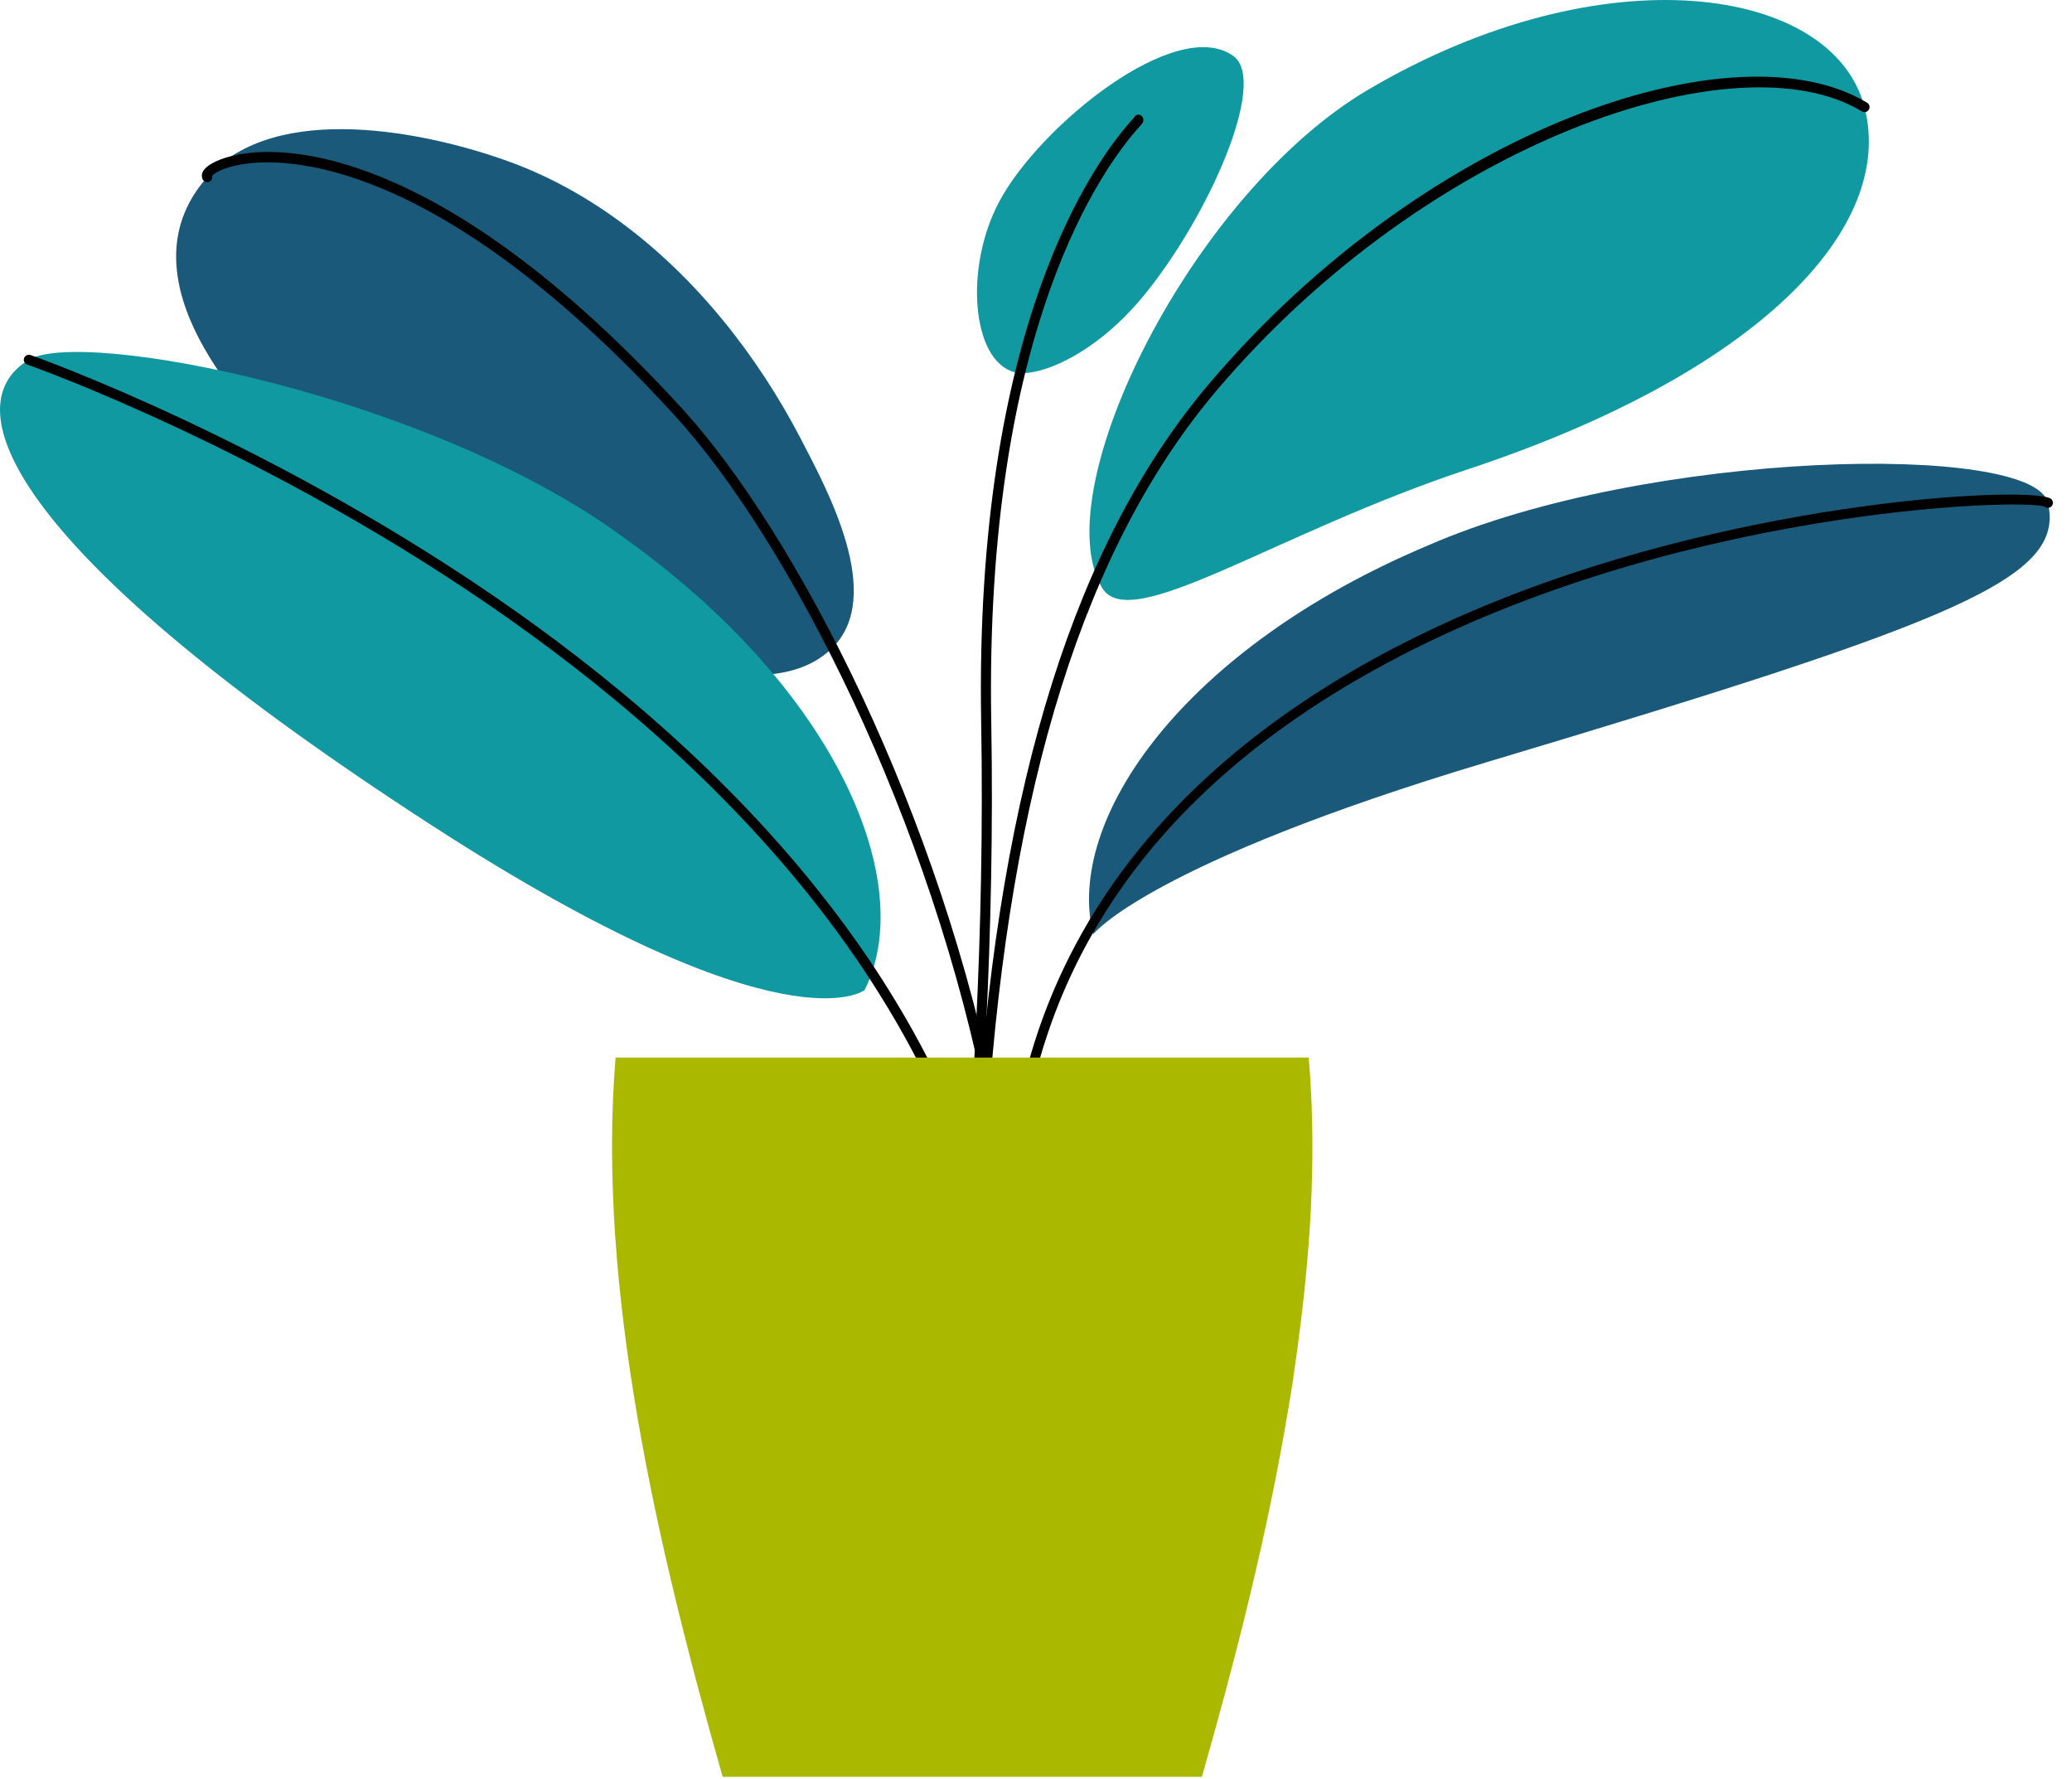 <svg width="106" height="91" viewBox="0 0 106 91" fill="none" xmlns="http://www.w3.org/2000/svg">
<path d="M51.121 10.307C49.307 13.715 49.732 18.438 51.875 19.03C53.048 19.354 55.964 18.183 58.433 15.216C61.77 11.207 64.899 4.168 63.098 2.866C60.191 0.764 53.186 6.43 51.121 10.307Z" fill="#1199A2"/>
<path d="M31.745 11.357C30.008 10.081 28.125 9.031 26.128 8.297C21.917 6.749 14.105 5.116 10.603 9.058C6.351 13.843 11.565 20.176 15.16 23.525C19.046 27.146 23.642 30.004 28.608 31.893C32.106 33.224 39.369 36.332 42.586 33.132C45.264 30.467 42.343 25.095 40.983 22.474C38.77 18.211 35.633 14.216 31.745 11.357Z" fill="#1A597A"/>
<path d="M70.017 4.572C82.055 -2.501 93.78 -0.713 95.383 5.476C96.986 11.664 89.954 19.08 75.104 23.999C65.171 27.289 57.805 32.486 56.377 30.059C53.444 25.08 60.996 9.871 70.017 4.572Z" fill="#1199A2"/>
<path d="M47.738 77.789C47.721 77.789 47.704 77.787 47.686 77.784C47.546 77.755 47.456 77.619 47.485 77.48C47.516 77.326 50.574 58.627 50.195 36.935C49.84 16.617 56.029 8.2 57.935 6.104C57.976 6.059 58.004 6.027 58.017 6.01C58.07 5.877 58.206 5.836 58.339 5.889C58.471 5.941 58.524 6.115 58.471 6.248C58.45 6.305 58.422 6.336 58.317 6.451C56.443 8.512 50.359 16.797 50.711 36.927C51.091 58.668 48.022 77.428 47.991 77.583C47.966 77.705 47.858 77.789 47.738 77.789Z" fill="black"/>
<path d="M50.258 57.535C50.252 57.535 50.247 57.535 50.241 57.535C50.099 57.526 49.99 57.402 50.001 57.26C51.168 39.964 55.047 27.653 61.856 19.626C72.999 6.489 88.821 1.203 95.519 5.255C95.641 5.329 95.679 5.488 95.605 5.61C95.532 5.732 95.373 5.771 95.25 5.697C88.862 1.831 73.054 7.222 62.25 19.961C55.515 27.899 51.676 40.112 50.515 57.294C50.506 57.431 50.393 57.535 50.258 57.535Z" fill="black"/>
<path d="M50.815 57.172C50.693 57.172 50.585 57.086 50.561 56.962C47.692 41.881 40.302 27.563 34.485 21.214C22.317 7.932 14.491 8.046 12.381 8.404C11.405 8.566 10.948 8.869 10.852 8.993C10.879 9.098 10.837 9.213 10.74 9.275C10.621 9.35 10.461 9.315 10.384 9.195C10.333 9.116 10.2 8.828 10.633 8.497C12.239 7.269 21.045 5.779 34.867 20.865C40.733 27.268 48.181 41.69 51.068 56.865C51.095 57.005 51.003 57.14 50.863 57.168C50.847 57.171 50.831 57.172 50.815 57.172Z" fill="black"/>
<path d="M73.072 27.89C84.377 22.958 104.045 22.625 104.766 25.716C105.661 29.55 100.303 31.725 76.142 38.958C58.716 44.175 55.925 47.784 55.925 47.784C54.473 41.953 60.495 33.178 73.072 27.89Z" fill="#1A597A"/>
<path d="M31.893 27.482C21.958 20.191 4.199 16.771 1.477 18.402C-2.493 20.78 0.635 28.345 22.131 42.243C40.167 53.904 44.231 50.639 44.231 50.639C46.929 45.274 42.989 35.399 31.893 27.482Z" fill="#1199A2"/>
<path d="M51.805 71.849C51.666 71.849 51.55 71.738 51.547 71.599C50.996 53.086 37.404 39.68 26.099 31.695C13.823 23.023 1.515 18.689 1.391 18.646C1.256 18.599 1.186 18.452 1.232 18.317C1.279 18.183 1.428 18.115 1.561 18.158C1.685 18.202 14.052 22.556 26.387 31.267C37.792 39.322 51.505 52.853 52.063 71.583C52.067 71.726 51.955 71.845 51.813 71.849H51.805Z" fill="black"/>
<path d="M51.804 60.865C51.798 60.865 51.792 60.865 51.785 60.864C51.643 60.853 51.536 60.73 51.547 60.587C52.775 43.799 65.728 35.128 76.379 30.81C89.665 25.424 104.185 24.85 104.938 25.523C105.044 25.618 105.054 25.781 104.959 25.887C104.868 25.99 104.714 26.001 104.609 25.92C103.661 25.466 85.208 25.955 70.194 34.328C58.981 40.58 52.881 49.428 52.061 60.626C52.051 60.761 51.938 60.865 51.804 60.865Z" fill="black"/>
<path d="M66.516 67.866C66.416 68.687 66.305 69.507 66.18 70.328C66.168 70.504 66.131 70.68 66.106 70.856C65.982 71.641 65.845 72.427 65.709 73.212C64.641 79.261 63.088 85.275 61.486 90.879H36.97C33.667 79.273 30.512 65.897 31.493 54.091H66.95C67.335 58.523 67.112 63.177 66.516 67.866Z" fill="#AAB800"/>
</svg>
